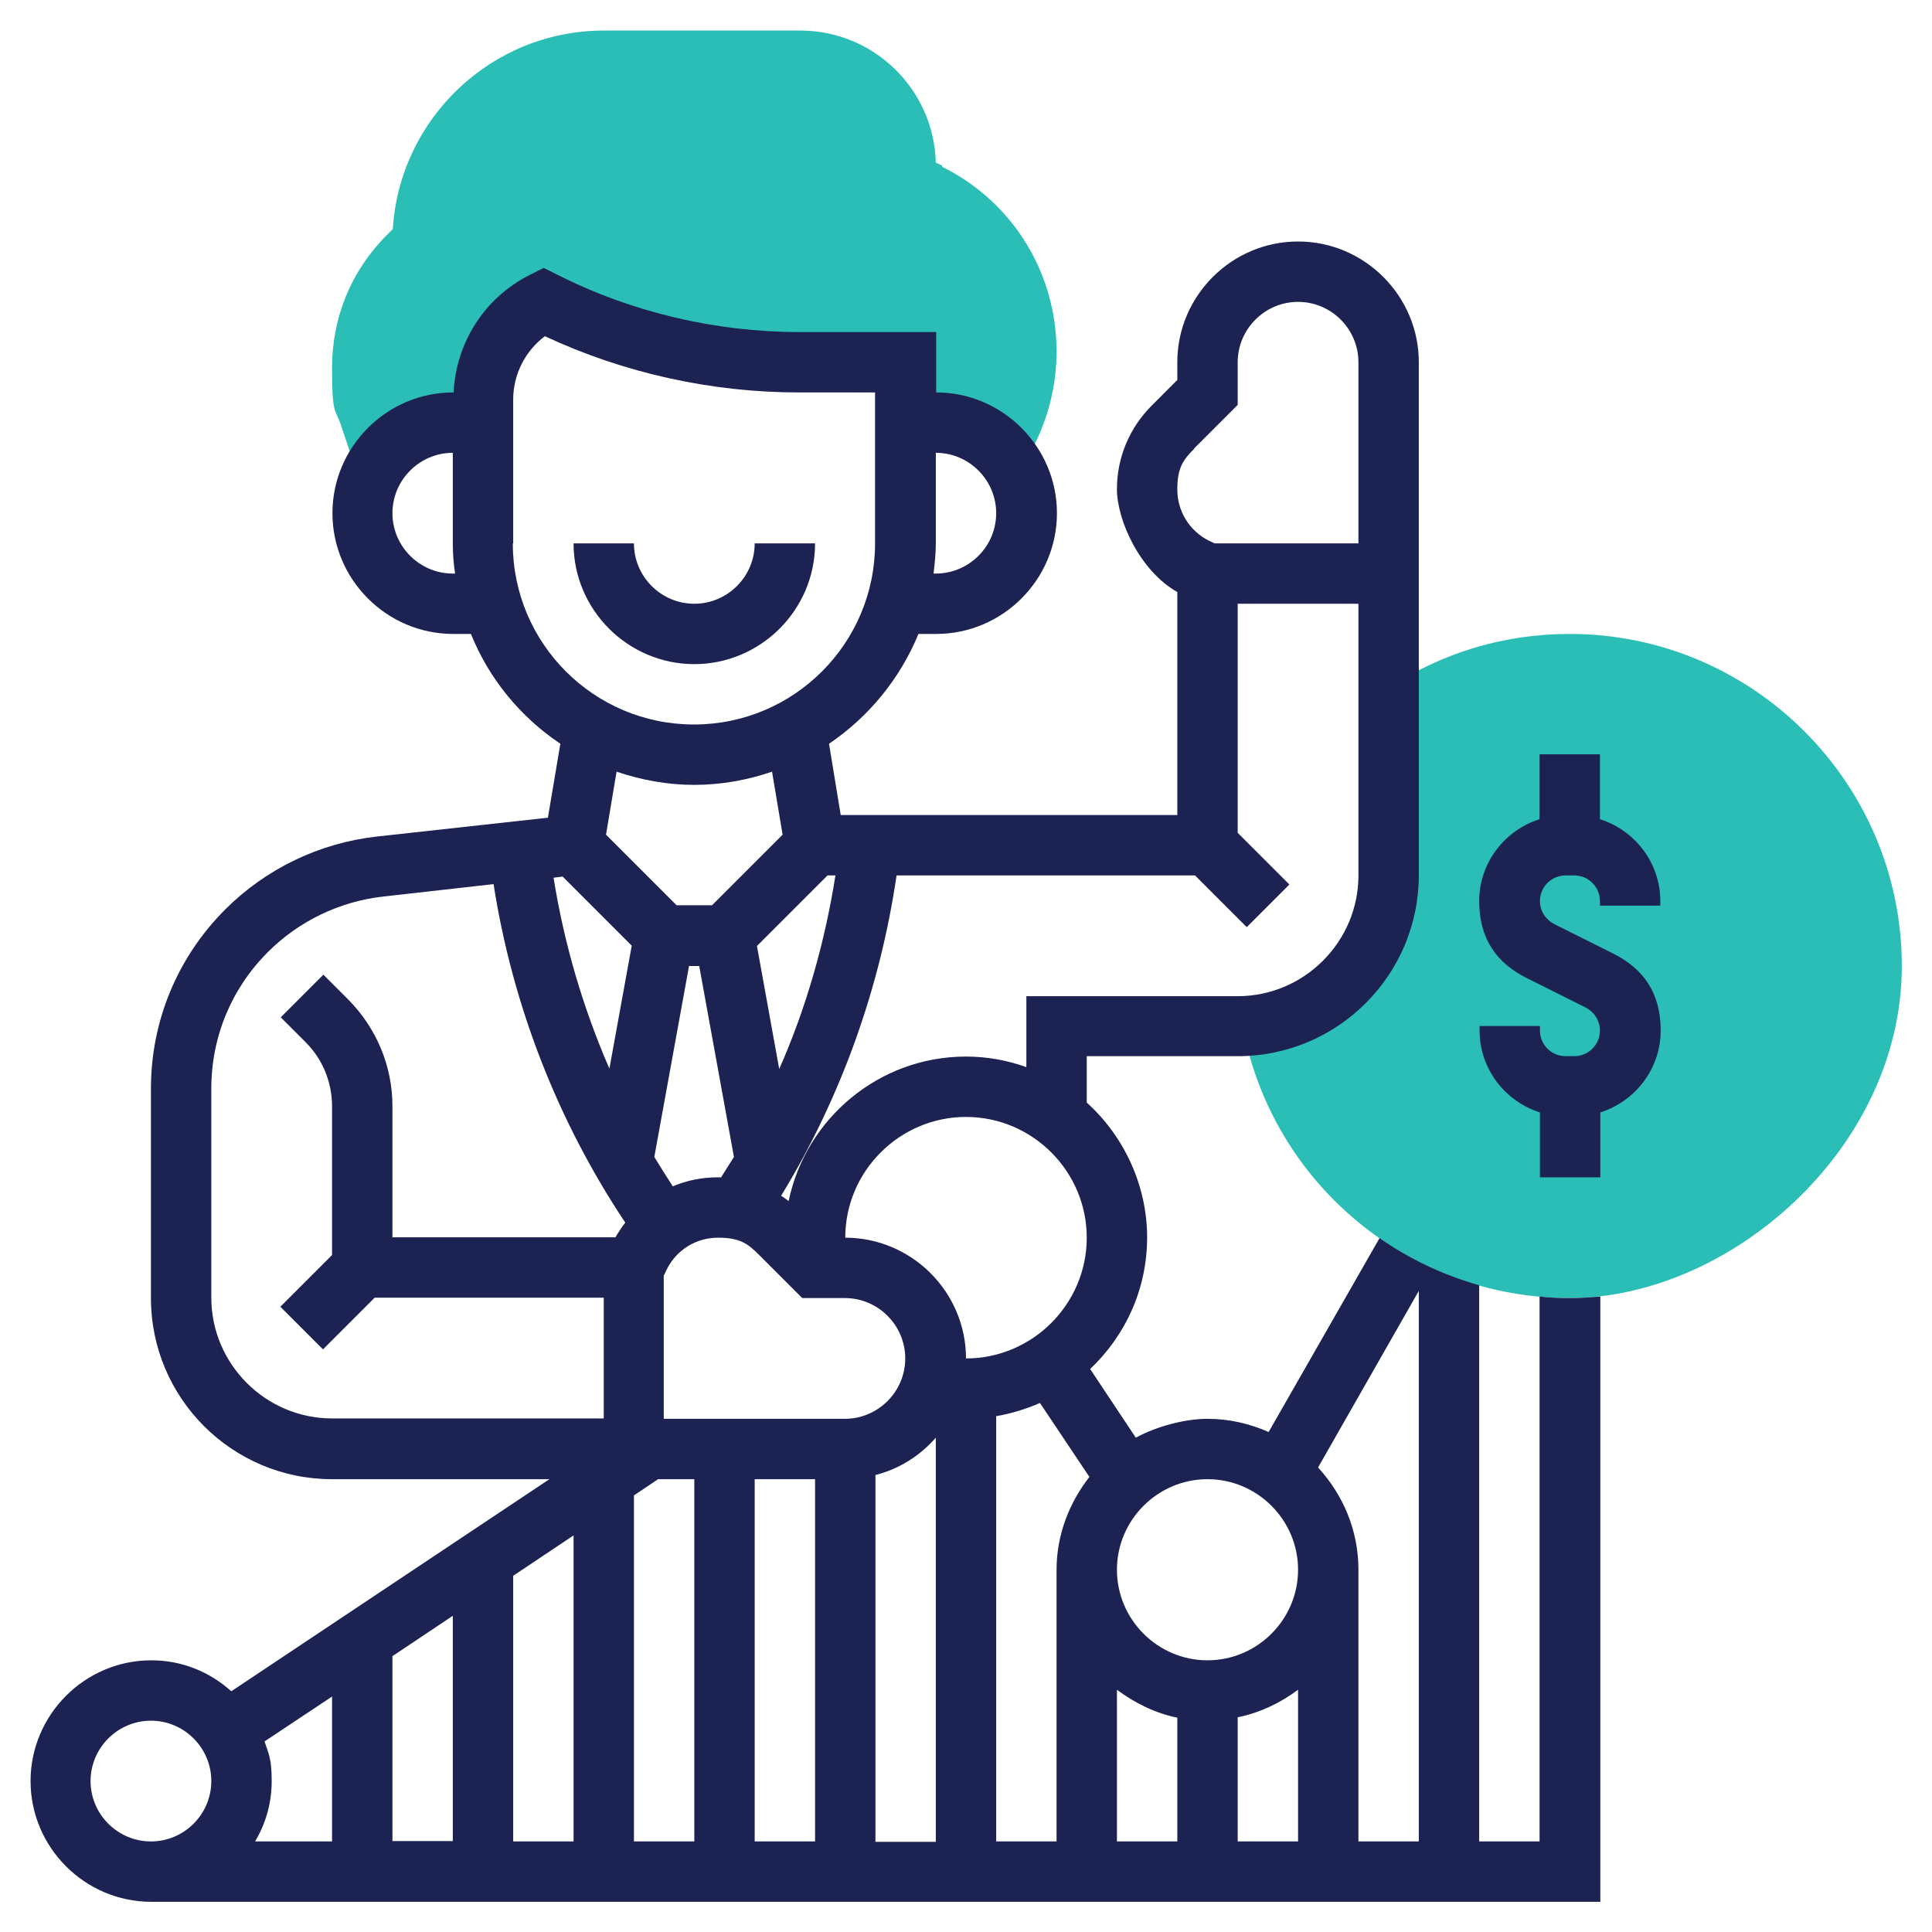 <?xml version="1.0" encoding="UTF-8"?>
<svg xmlns="http://www.w3.org/2000/svg" id="Layer_5" version="1.1" viewBox="0 0 512 512">
  <defs>
    <style>
      .st0 {
        fill: #1c2252;
      }

      .st1 {
        fill: #2abeb6;
      }
    </style>
  </defs>
  <path class="st1" d="M416,168c-17.3,0-33.7,4.9-48,14.3v49.7c0,21.6-17.2,39.1-38.6,39.9v.5c7.9,41.5,44.3,71.6,86.6,71.6s88-39.5,88-88-39.5-88-88-88h0Z"></path>
  <path class="st1" d="M249.7,43.9l-1.7-.8c-.5-19.4-16.4-35-35.9-35h-52.1c-29.7,0-54.1,23.3-55.9,52.6l-1.6,1.6c-9.4,9.4-14.5,21.8-14.5,35.1s.9,10.6,2.5,15.7l5.3,15.8h1.4c3.1-9.7,12.1-16.7,22.8-16.7h8v-6.1c0-11,6.2-21,16-25.9,21,10.5,44.2,16,67.8,16h28.2v16h8c9.7,0,18.1,5.8,21.8,14.2l4.4-8.7c3.8-7.6,5.8-16.1,5.8-24.5,0-20.9-11.6-39.7-30.3-49h0Z"></path>
  <g>
    <path class="st0" d="M440,240v-1.2c0-10.2-6.8-18.8-16-21.7v-17.2h-16v17.2c-9.2,2.9-16,11.5-16,21.7s4.8,16.5,12.6,20.4l15.6,7.8c2.3,1.2,3.8,3.5,3.8,6.1,0,3.8-3.1,6.8-6.8,6.8h-2.3c-3.8,0-6.8-3.1-6.8-6.8v-1.2h-16v1.2c0,10.2,6.8,18.8,16,21.7v17.2h16v-17.2c9.2-2.9,16-11.5,16-21.7s-4.8-16.5-12.6-20.4l-15.6-7.8c-2.3-1.2-3.8-3.5-3.8-6.1,0-3.8,3.1-6.8,6.8-6.8h2.3c3.8,0,6.8,3.1,6.8,6.8v1.2h16Z"></path>
    <path class="st0" d="M184,176c17.6,0,32-14.4,32-32h-16c0,8.8-7.2,16-16,16s-16-7.2-16-16h-16c0,17.6,14.4,32,32,32Z"></path>
    <path class="st0" d="M408,343.6v144.4h-16v-147.4c-9.5-2.7-18.4-6.9-26.4-12.5l-29.4,51.4c-5-2.2-10.4-3.5-16.2-3.5s-13.3,1.9-19,5l-12.1-18.2c9.3-8.8,15.1-21.1,15.1-34.9s-6.2-26.9-16-35.7v-12.3h40c26.5,0,48-21.5,48-48V96c0-17.6-14.4-32-32-32s-32,14.4-32,32v4.7l-6.8,6.8c-5.9,5.9-9.2,13.8-9.2,22.1s6.1,21.7,16,27.3v59.1h-89.2l-3.1-18.9c10.5-7.1,18.8-17.2,23.7-29.1h4.7c17.6,0,32-14.4,32-32s-14.4-32-32-32v-16h-36.2c-22.2,0-44.4-5.2-64.2-15.2l-3.6-1.8-3.6,1.8c-12,6-19.6,17.8-20.3,31.2h-.1c-17.6,0-32,14.4-32,32s14.4,32,32,32h4.7c4.8,11.9,13.1,22,23.7,29.1l-3.3,19.6-45.4,5c-15.1,1.7-29.3,8.5-40.1,19.3-12.7,12.7-19.7,29.6-19.7,47.5v55.5c0,26.5,21.5,48,48,48h57.6l-84.3,56.2c-5.7-5.1-13-8.2-21.2-8.2-17.6,0-32,14.4-32,32s14.4,32,32,32h384v-160.4c-2.6.2-5.3.4-8,.4s-5.4-.1-8-.4h0ZM120,152c-8.8,0-16-7.2-16-16s7.2-16,16-16v24c0,2.7.2,5.4.6,8h-.6ZM312,488h-16v-40.2c4.7,3.5,10.1,6.2,16,7.4v32.8ZM288.7,391.4c-5.3,6.8-8.7,15.3-8.7,24.6v72h-16v-112.7c4.1-.7,7.9-1.9,11.6-3.5l13.1,19.6ZM70.1,461.5l17.9-11.9v38.4h-20.4c2.8-4.7,4.4-10.1,4.4-16s-.8-7.2-1.9-10.5ZM104,438.9l16-10.7v59.7h-16v-49.1ZM136,417.6l16-10.7v81.1h-16v-70.4ZM168,396.3l6.4-4.3h9.6v96h-16v-91.7ZM167.4,250.7l-5.9,32.5c-7-16.1-12-33.1-14.8-50.6l2.4-.3,18.3,18.3ZM219.3,232h2.1c-2.8,17.7-7.7,35-14.9,51.3l-5.9-32.6,18.7-18.7ZM185.3,256l9.2,50.6c-1.1,1.8-2.3,3.6-3.4,5.4-.3,0-.5,0-.8,0-4.2,0-8.3.8-12,2.4-1.7-2.6-3.3-5.2-4.9-7.8l9.2-50.6h2.7ZM176,337.9l.7-1.5c2.6-5.2,7.8-8.4,13.6-8.4s7.9,1.6,10.8,4.5l11.5,11.5h11.3c8.8,0,16,7.2,16,16s-7.2,16-16,16h-48v-38.1ZM288,328c0,17.6-14.4,32-32,32,0-17.6-14.4-32-32-32,0-17.6,14.4-32,32-32s32,14.4,32,32ZM200,392h16v96h-16v-96ZM232,390.9c6.3-1.6,11.8-5.1,16-9.9v107.1h-16v-97.1ZM316.5,118.8l11.5-11.5v-11.3c0-8.8,7.2-16,16-16s16,7.2,16,16v48h-38.1l-1.5-.7c-5.2-2.6-8.4-7.8-8.4-13.6s1.6-7.9,4.5-10.8ZM316.7,232l13.7,13.7,11.3-11.3-13.7-13.7v-60.7h32v72c0,17.6-14.4,32-32,32h-56v18.8c-5-1.8-10.4-2.8-16-2.8-23.1,0-42.5,16.5-47,38.3-.7-.5-1.3-1-2-1.4,15.8-25.9,26.2-54.9,30.6-84.9h79.1ZM264,136c0,8.8-7.2,16-16,16h-.6c.3-2.6.6-5.3.6-8v-24c8.8,0,16,7.2,16,16ZM136,144v-38.1c0-6.7,3.2-12.9,8.4-16.8,21,9.8,44.2,14.9,67.3,14.9h20.2v40c0,26.5-21.5,48-48,48s-48-21.5-48-48ZM184,208c7.2,0,14.2-1.3,20.6-3.5l2.8,16.7-18.7,18.7h-9.4l-18.7-18.7,2.8-16.7c6.5,2.2,13.4,3.5,20.6,3.5h0ZM56,344v-55.5c0-13.7,5.3-26.5,15-36.2,8.2-8.2,19-13.4,30.5-14.7l29.3-3.3c5,32,16.9,62.7,34.9,89.7-.9,1.2-1.8,2.5-2.6,3.9h-59.1v-34.7c0-10.7-4.2-20.7-11.7-28.3l-6.6-6.6-11.3,11.3,6.6,6.6c4.5,4.5,7,10.6,7,17v39.4l-13.7,13.7,11.3,11.3,13.7-13.7h60.7v32h-72c-17.6,0-32-14.4-32-32h0ZM24,472c0-8.8,7.2-16,16-16s16,7.2,16,16-7.2,16-16,16-16-7.2-16-16ZM344,488h-16v-32.9c5.9-1.2,11.3-3.8,16-7.3v40.2ZM320,440c-13.2,0-24-10.8-24-24s10.8-24,24-24,24,10.8,24,24-10.8,24-24,24ZM376,488h-16v-72c0-10.5-4.1-19.9-10.7-27.1l26.7-46.8v145.9Z"></path>
  </g>
</svg>

